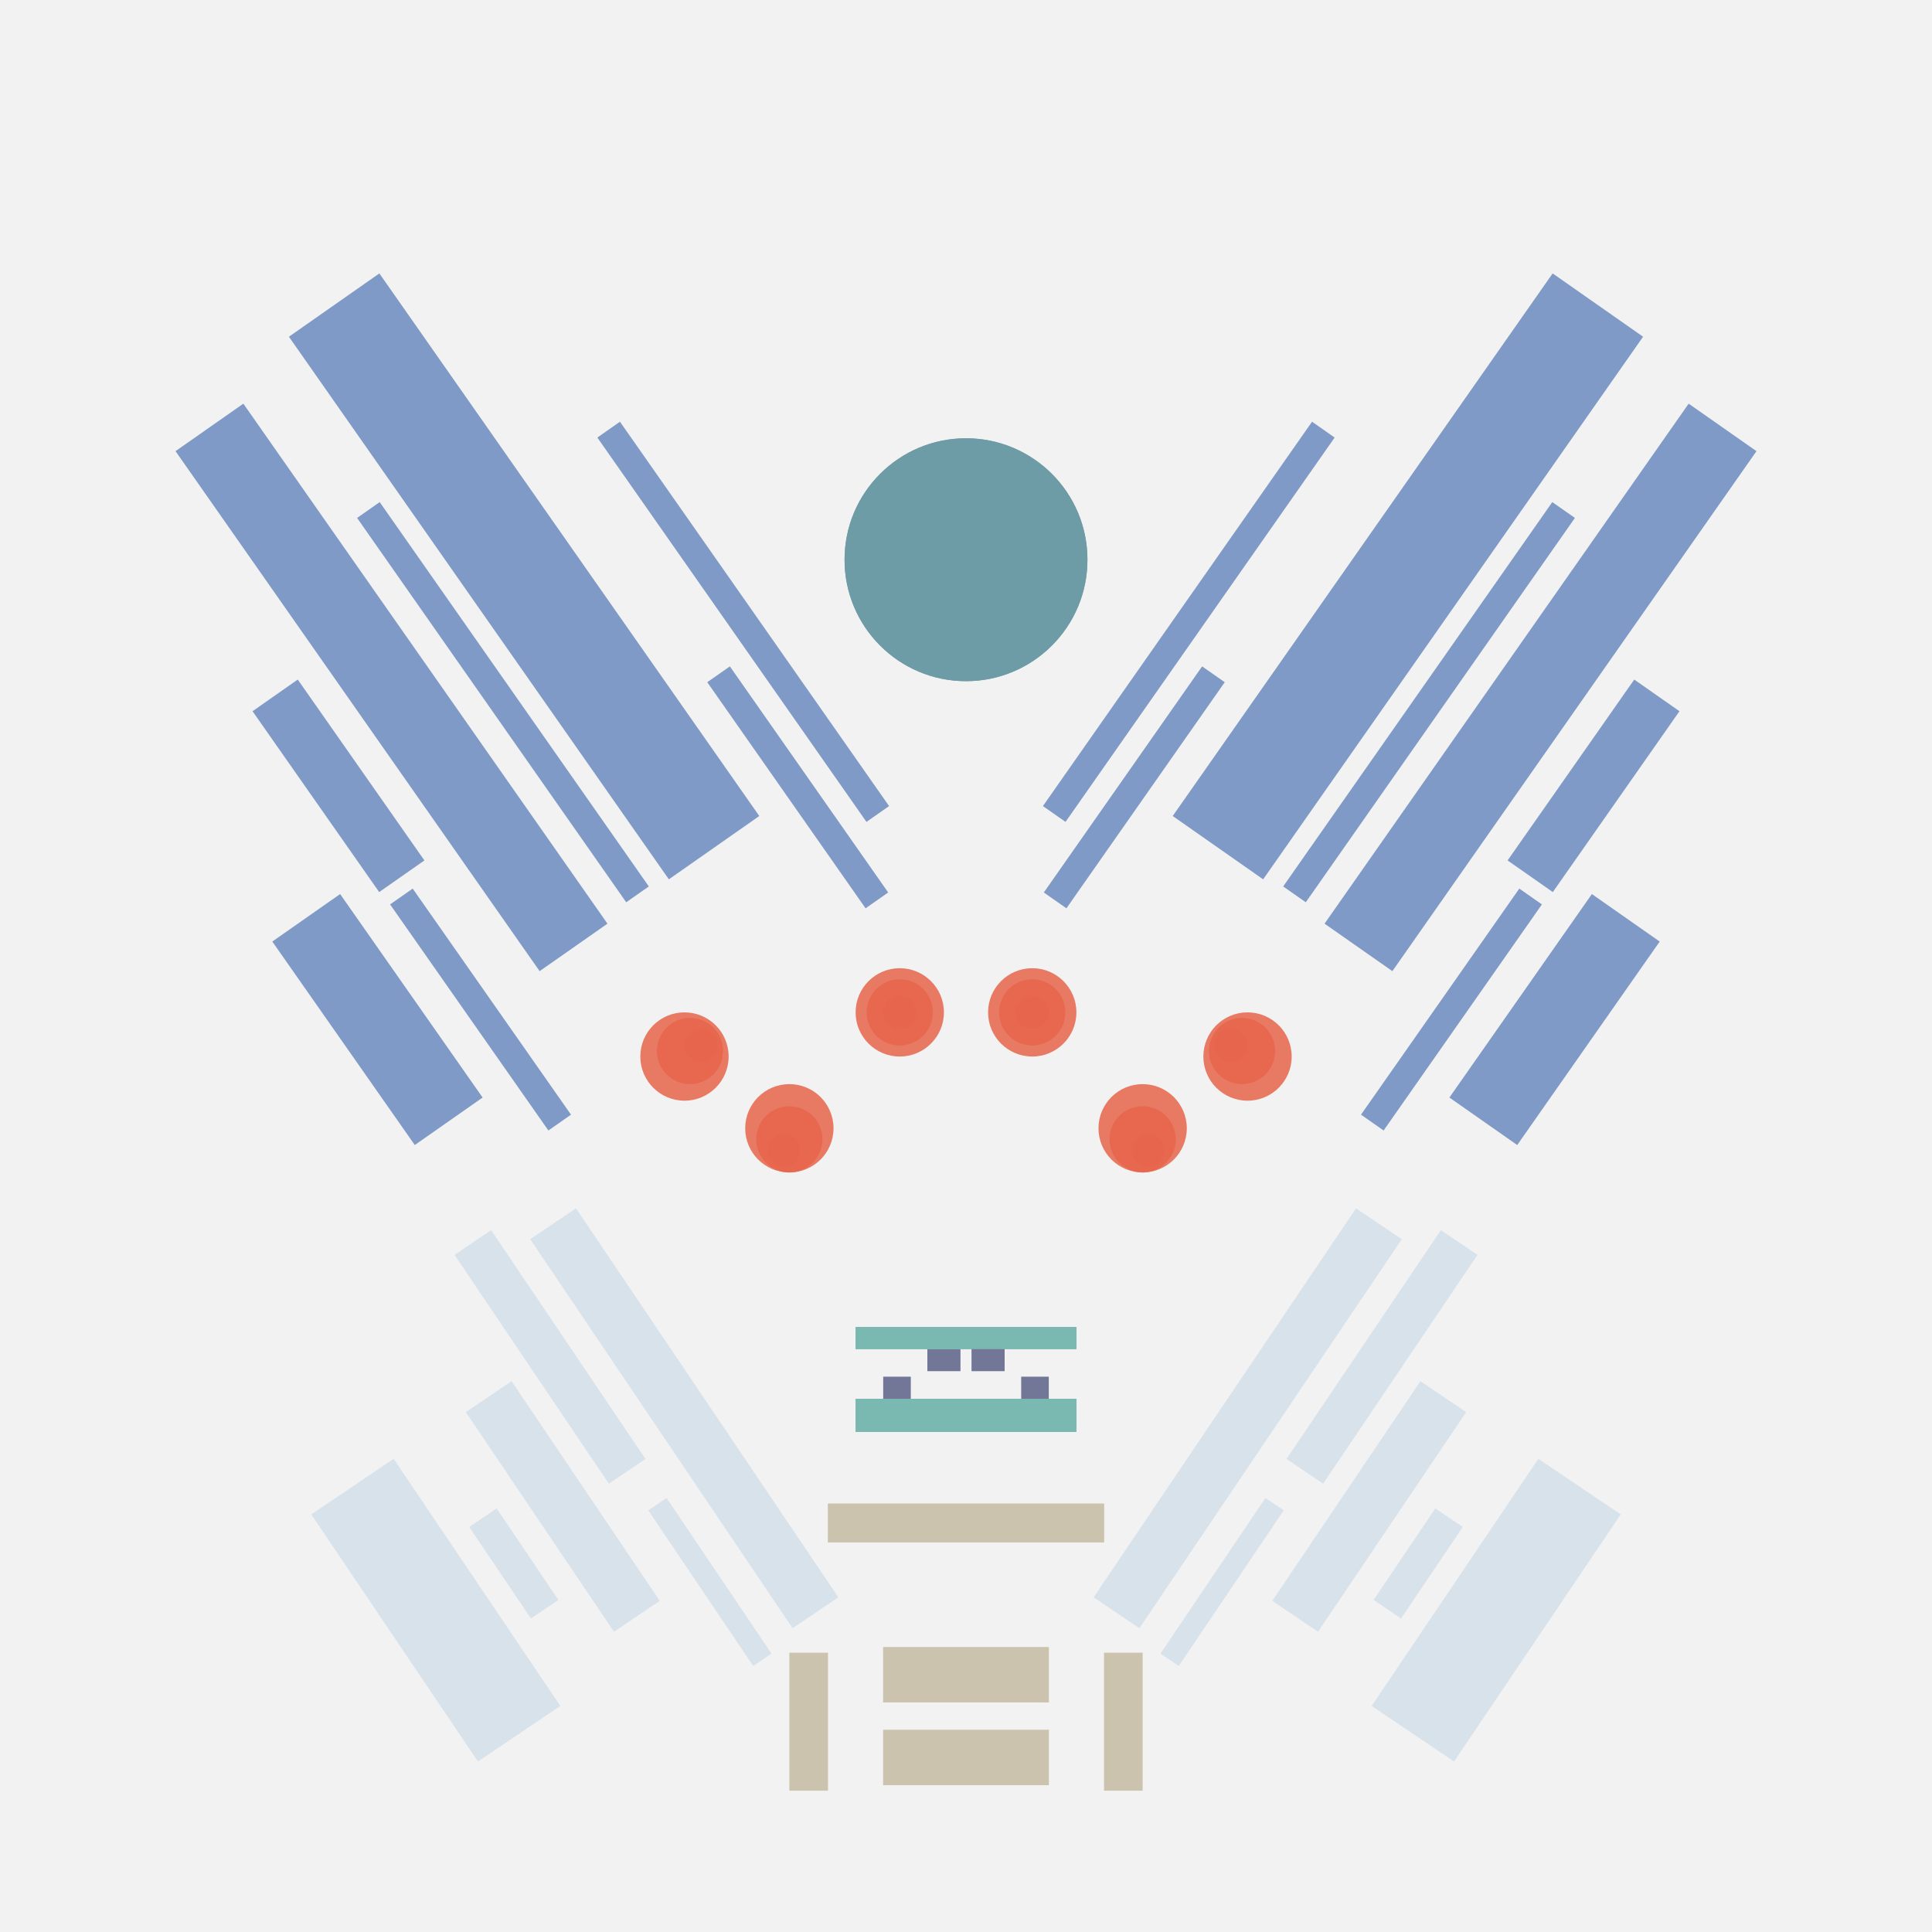 <svg xmlns='http://www.w3.org/2000/svg' preserveAspectRatio='xMinYMin meet' viewBox='0 0 350 350'> <filter id='neon' y='-2' x='-1' width='350' height='350'><feDropShadow flood-color='#8A795D' dx='0' dy='6' flood-opacity='0.65' stdDeviation='2.5' result='shadow'/><feOffset in='StrokePaint' dx='0' dy='2.4' result='offStrPnt'/><feFlood flood-color='#4A4132' flood-opacity='2' result='flood1' /><feOffset in='SourceGraphic' dx='0' dy='2' result='offFlood'/><feOffset in='SourceGraphic' dx='0' dy='9' result='offShadow'/><feComposite in='flood1' in2='offFlood' operator='in'  result='cmpFlood' /><feComposite in='shadow' in2='offShadow' operator='in' result='cmpSha' /><feGaussianBlur in='offStrPnt' stdDeviation='1' result='bStrokeP'/><feGaussianBlur in='cmpFlood' stdDeviation='0.6' result='bFlood'/><feGaussianBlur in='cmpSha' stdDeviation='0.6' result='bShadow'/><feMerge><feMergeNode in='bStrokeP'/><feMergeNode in='bshadow'/><feMergeNode in='bFlood'/><feMergeNode in='SourceGraphic'/></feMerge></filter>  <rect width='100%'  height='100%' fill='#F2F2F2'/> <g filter='url(#neon)' ><rect x='160' y= '300' width='30 ' height=  '10 '  fill= '#CCC3AF' /><rect x='160' y= '285' width='30 ' height=  '10 '  fill= '#CCC3AF' /><rect x='143' y= '286' width='7  ' height=  '25 '  fill= '#CCC3AF' /><rect x='150' y= '259' width='50 ' height=  '7  '  fill= '#CCC3AF' /><rect x='70 ' y= '251' width='18 ' height=  '54 '  fill= '#d8e2eb' transform = '  translate( -142   , 92  ) rotate ( -34)'  /><rect x='96 ' y= '207' width='8  ' height=  '50 '  fill= '#d8e2eb' transform = '  translate( -113   , 96  ) rotate ( -34)'  /><rect x='97 ' y= '236' width='10 ' height=  '48 '  fill= '#d8e2eb' transform = '  translate( -128   , 101 ) rotate ( -34)'  /><rect x='127' y= '256' width='4  ' height=  '34 '  fill= '#d8e2eb' transform = '  translate( -131   , 119 ) rotate ( -34)'  /><rect x='90 ' y= '260' width='6  ' height=  '20 '  fill= '#d8e2eb' transform = '  translate( -135   , 98  ) rotate ( -34)'  /><rect x='119' y= '201' width='10 ' height=  '85 '  fill= '#d8e2eb' transform = '  translate( -115   , 111 ) rotate ( -34)'  /><rect x='160' y= '300' width='30 ' height=  '10 '  fill= '#CCC3AF' transform= 'scale(-1,1) translate(-350,0)'/><rect x='160' y= '285' width='30 ' height=  '10 '  fill= '#CCC3AF' transform= 'scale(-1,1) translate(-350,0)'/><rect x='143' y= '286' width='7  ' height=  '25 '  fill= '#CCC3AF' transform= 'scale(-1,1) translate(-350,0)'/><rect x='150' y= '259' width='50 ' height=  '7  '  fill= '#CCC3AF' transform= 'scale(-1,1) translate(-350,0)'/><rect x='70 ' y= '251' width='18 ' height=  '54 '  fill= '#d8e2eb' transform = ' scale(-1,1)  translate(-350,0) translate( -142   , 92  ) rotate ( -34)'  /><rect x='96 ' y= '207' width='8  ' height=  '50 '  fill= '#d8e2eb' transform = ' scale(-1,1)  translate(-350,0) translate( -113   , 96  ) rotate ( -34)'  /><rect x='97 ' y= '236' width='10 ' height=  '48 '  fill= '#d8e2eb' transform = ' scale(-1,1)  translate(-350,0) translate( -128   , 101 ) rotate ( -34)'  /><rect x='127' y= '256' width='4  ' height=  '34 '  fill= '#d8e2eb' transform = ' scale(-1,1)  translate(-350,0) translate( -131   , 119 ) rotate ( -34)'  /><rect x='90 ' y= '260' width='6  ' height=  '20 '  fill= '#d8e2eb' transform = ' scale(-1,1)  translate(-350,0) translate( -135   , 98  ) rotate ( -34)'  /><rect x='119' y= '201' width='10 ' height=  '85 '  fill= '#d8e2eb' transform = ' scale(-1,1)  translate(-350,0) translate( -115   , 111 ) rotate ( -34)'  /><rect x='47 ' y= '164' width='45 ' height=  '15 '  fill= '#7F9AC6' transform = '  translate( 169 , 16  ) rotate ( 55 )'  /><rect x='62 ' y= '167' width='50 ' height=  '5  '  fill= '#7F9AC6' transform = '  translate( 176 , 1   ) rotate ( 55 )'  /><rect x='41 ' y= '124' width='40 ' height=  '10 '  fill= '#7F9AC6' transform = '  translate( 132 , 5   ) rotate ( 55 )'  /><rect x='13 ' y= '103' width='115' height=  '15 '  fill= '#7F9AC6' transform = '  translate( 121 , -10 ) rotate ( 55 )'  /><rect x='48 ' y= '112' width='85 ' height=  '5  '  fill= '#7F9AC6' transform = '  translate( 133 , -26 ) rotate ( 55 )'  /><rect x='35 ' y= '81 ' width='120' height=  '20 '  fill= '#7F9AC6' transform = '  translate( 115 , -39 ) rotate ( 55 )'  /><rect x='119' y= '127' width='50 ' height=  '5  '  fill= '#7F9AC6' transform = '  translate( 168 , -63 ) rotate ( 55 )'  /><rect x='92 ' y= '97 ' width='85 ' height=  '5  '  fill= '#7F9AC6' transform = '  translate( 139 , -68 ) rotate ( 55 )'  /><circle cx='175' cy='88 ' r ='22 '  fill= '#6E9CA6' /><rect x='47 ' y= '164' width='45 ' height=  '15 '  fill= '#7F9AC6' transform = ' scale(-1,1)  translate(-350,0) translate( 169 , 16  ) rotate ( 55 )'  /><rect x='62 ' y= '167' width='50 ' height=  '5  '  fill= '#7F9AC6' transform = ' scale(-1,1)  translate(-350,0) translate( 176 , 1   ) rotate ( 55 )'  /><rect x='41 ' y= '124' width='40 ' height=  '10 '  fill= '#7F9AC6' transform = ' scale(-1,1)  translate(-350,0) translate( 132 , 5   ) rotate ( 55 )'  /><rect x='13 ' y= '103' width='115' height=  '15 '  fill= '#7F9AC6' transform = ' scale(-1,1)  translate(-350,0) translate( 121 , -10 ) rotate ( 55 )'  /><rect x='48 ' y= '112' width='85 ' height=  '5  '  fill= '#7F9AC6' transform = ' scale(-1,1)  translate(-350,0) translate( 133 , -26 ) rotate ( 55 )'  /><rect x='35 ' y= '81 ' width='120' height=  '20 '  fill= '#7F9AC6' transform = ' scale(-1,1)  translate(-350,0) translate( 115 , -39 ) rotate ( 55 )'  /><rect x='119' y= '127' width='50 ' height=  '5  '  fill= '#7F9AC6' transform = ' scale(-1,1)  translate(-350,0) translate( 168 , -63 ) rotate ( 55 )'  /><rect x='92 ' y= '97 ' width='85 ' height=  '5  '  fill= '#7F9AC6' transform = ' scale(-1,1)  translate(-350,0) translate( 139 , -68 ) rotate ( 55 )'  /><circle cx='175' cy='88 ' r ='22 '  fill= '#6E9CA6' transform= 'scale(-1,1) translate(-350,0)'/><rect x='155' y= '240' width='40 ' height=  '6  '  fill= '#7AB8B2' /><rect x='155' y= '227' width='40 ' height=  '4  '  fill= '#7AB8B2' /><rect x='168' y= '231' width='6  ' height=  '4  '  fill= '#737797' transform = '  translate( 342 , 466 ) rotate ( 180)'  /><rect x='160' y= '236' width='5  ' height=  '4  '  fill= '#737797' transform = '  translate( 325 , 476 ) rotate ( 180)'  /><rect x='155' y= '240' width='40 ' height=  '6  '  fill= '#7AB8B2' transform= 'scale(-1,1) translate(-350,0)'/><rect x='155' y= '227' width='40 ' height=  '4  '  fill= '#7AB8B2' transform= 'scale(-1,1) translate(-350,0)'/><rect x='168' y= '231' width='6  ' height=  '4  '  fill= '#737797' transform = ' scale(-1,1)  translate(-350,0) translate( 342 , 466 ) rotate ( 180)'  /><rect x='160' y= '236' width='5  ' height=  '4  '  fill= '#737797' transform = ' scale(-1,1)  translate(-350,0) translate( 325 , 476 ) rotate ( 180)'  /></g><g fill-opacity='0.85'><circle cx='163' cy='170' r ='8  '  fill= '#E6654C' filter='url(#neon)'  /><circle cx='163' cy='170' r ='6  '  fill= '#E6654C' filter='url(#neon)'  /><circle cx='163' cy='170' r ='3  '  fill= '#E6654C' filter='url(#neon)'  /><circle cx='124' cy='178' r ='8  '  fill= '#E6654C' filter='url(#neon)'  /><circle cx='125' cy='177' r ='6  '  fill= '#E6654C' filter='url(#neon)'  /><circle cx='127' cy='176' r ='3  '  fill= '#E6654C' filter='url(#neon)'  /><circle cx='143' cy='191' r ='8  '  fill= '#E6654C' filter='url(#neon)'  /><circle cx='143' cy='193' r ='6  '  fill= '#E6654C' filter='url(#neon)'  /><circle cx='142' cy='195' r ='3  '  fill= '#E6654C' filter='url(#neon)'  /><circle cx='163' cy='170' r ='8  '  fill= '#E6654C' filter='url(#neon)'  transform= 'scale(-1,1) translate(-350,0)'/><circle cx='163' cy='170' r ='6  '  fill= '#E6654C' filter='url(#neon)'  transform= 'scale(-1,1) translate(-350,0)'/><circle cx='163' cy='170' r ='3  '  fill= '#E6654C' filter='url(#neon)'  transform= 'scale(-1,1) translate(-350,0)'/><circle cx='124' cy='178' r ='8  '  fill= '#E6654C' filter='url(#neon)'  transform= 'scale(-1,1) translate(-350,0)'/><circle cx='125' cy='177' r ='6  '  fill= '#E6654C' filter='url(#neon)'  transform= 'scale(-1,1) translate(-350,0)'/><circle cx='127' cy='176' r ='3  '  fill= '#E6654C' filter='url(#neon)'  transform= 'scale(-1,1) translate(-350,0)'/><circle cx='143' cy='191' r ='8  '  fill= '#E6654C' filter='url(#neon)'  transform= 'scale(-1,1) translate(-350,0)'/><circle cx='143' cy='193' r ='6  '  fill= '#E6654C' filter='url(#neon)'  transform= 'scale(-1,1) translate(-350,0)'/><circle cx='142' cy='195' r ='3  '  fill= '#E6654C' filter='url(#neon)'  transform= 'scale(-1,1) translate(-350,0)'/></g></svg>